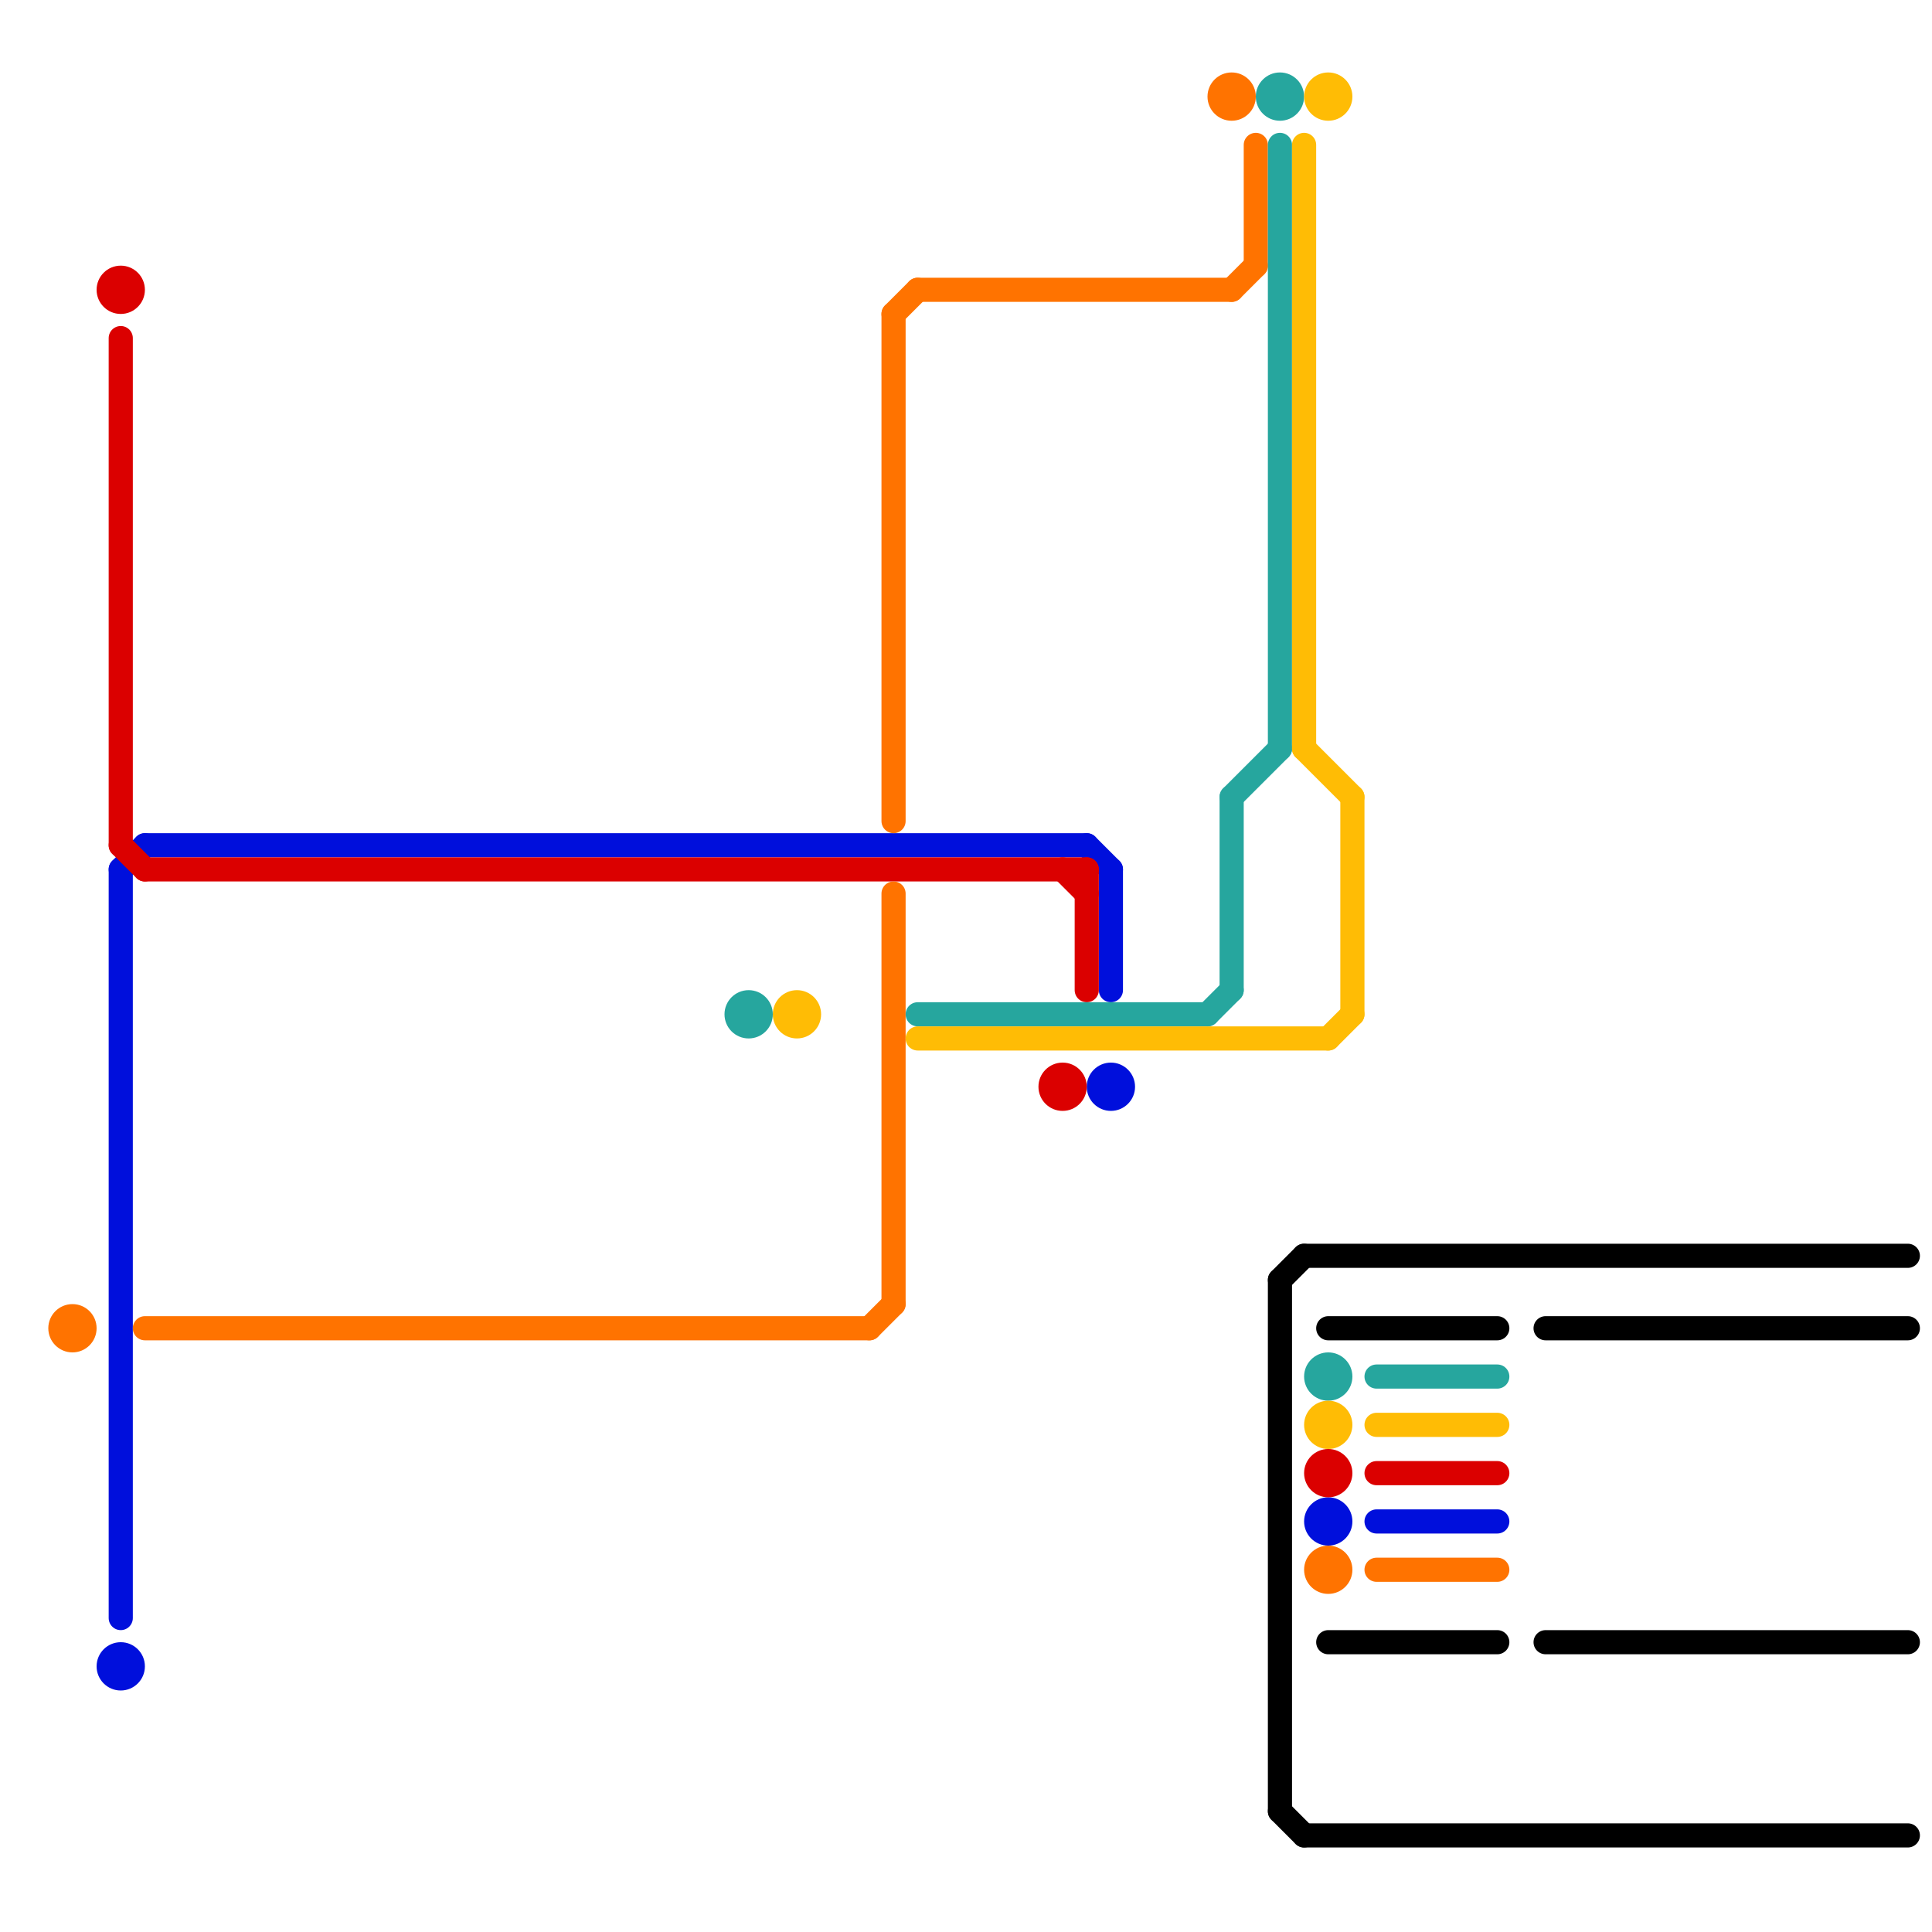 
<svg version="1.1" xmlns="http://www.w3.org/2000/svg" viewBox="0 0 80 80">
<style>text { font: 1px Helvetica; font-weight: 600; white-space: pre; dominant-baseline: central; } line { stroke-width: 1; fill: none; stroke-linecap: round; stroke-linejoin: round; } .c0 { stroke: #000fdc } .c1 { stroke: #db0000 } .c2 { stroke: #ff7300 } .c3 { stroke: #26a69e } .c4 { stroke: #ffbc05 } .c5 { stroke: #000000 }</style><defs><g id="wm-xf"><circle r="1.2" fill="#000"/><circle r="0.9" fill="#fff"/><circle r="0.6" fill="#000"/><circle r="0.3" fill="#fff"/></g><g id="wm"><circle r="0.6" fill="#000"/><circle r="0.3" fill="#fff"/></g></defs><line class="c0" x1="6" y1="35" x2="45" y2="35"/><line class="c0" x1="46" y1="36" x2="46" y2="41"/><line class="c0" x1="5" y1="36" x2="6" y2="35"/><line class="c0" x1="5" y1="36" x2="5" y2="67"/><line class="c0" x1="57" y1="63" x2="62" y2="63"/><line class="c0" x1="45" y1="35" x2="46" y2="36"/><circle cx="55" cy="63" r="1" fill="#000fdc" /><circle cx="5" cy="69" r="1" fill="#000fdc" /><circle cx="46" cy="45" r="1" fill="#000fdc" /><line class="c1" x1="44" y1="36" x2="45" y2="37"/><line class="c1" x1="57" y1="61" x2="62" y2="61"/><line class="c1" x1="45" y1="36" x2="45" y2="41"/><line class="c1" x1="5" y1="14" x2="5" y2="35"/><line class="c1" x1="6" y1="36" x2="45" y2="36"/><line class="c1" x1="5" y1="35" x2="6" y2="36"/><circle cx="44" cy="45" r="1" fill="#db0000" /><circle cx="5" cy="12" r="1" fill="#db0000" /><circle cx="55" cy="61" r="1" fill="#db0000" /><line class="c2" x1="37" y1="13" x2="38" y2="12"/><line class="c2" x1="37" y1="13" x2="37" y2="34"/><line class="c2" x1="38" y1="12" x2="51" y2="12"/><line class="c2" x1="57" y1="65" x2="62" y2="65"/><line class="c2" x1="37" y1="37" x2="37" y2="54"/><line class="c2" x1="6" y1="55" x2="36" y2="55"/><line class="c2" x1="36" y1="55" x2="37" y2="54"/><line class="c2" x1="51" y1="12" x2="52" y2="11"/><line class="c2" x1="52" y1="6" x2="52" y2="11"/><circle cx="51" cy="4" r="1" fill="#ff7300" /><circle cx="55" cy="65" r="1" fill="#ff7300" /><circle cx="3" cy="55" r="1" fill="#ff7300" /><line class="c3" x1="51" y1="33" x2="51" y2="41"/><line class="c3" x1="50" y1="42" x2="51" y2="41"/><line class="c3" x1="57" y1="57" x2="62" y2="57"/><line class="c3" x1="51" y1="33" x2="53" y2="31"/><line class="c3" x1="53" y1="6" x2="53" y2="31"/><line class="c3" x1="38" y1="42" x2="50" y2="42"/><circle cx="55" cy="57" r="1" fill="#26a69e" /><circle cx="31" cy="42" r="1" fill="#26a69e" /><circle cx="53" cy="4" r="1" fill="#26a69e" /><line class="c4" x1="54" y1="31" x2="56" y2="33"/><line class="c4" x1="57" y1="59" x2="62" y2="59"/><line class="c4" x1="38" y1="43" x2="55" y2="43"/><line class="c4" x1="56" y1="33" x2="56" y2="42"/><line class="c4" x1="54" y1="6" x2="54" y2="31"/><line class="c4" x1="55" y1="43" x2="56" y2="42"/><circle cx="55" cy="59" r="1" fill="#ffbc05" /><circle cx="33" cy="42" r="1" fill="#ffbc05" /><circle cx="55" cy="4" r="1" fill="#ffbc05" /><line class="c5" x1="54" y1="52" x2="79" y2="52"/><line class="c5" x1="53" y1="53" x2="54" y2="52"/><line class="c5" x1="54" y1="76" x2="79" y2="76"/><line class="c5" x1="55" y1="55" x2="62" y2="55"/><line class="c5" x1="55" y1="68" x2="62" y2="68"/><line class="c5" x1="53" y1="53" x2="53" y2="75"/><line class="c5" x1="53" y1="75" x2="54" y2="76"/><line class="c5" x1="64" y1="55" x2="79" y2="55"/><line class="c5" x1="64" y1="68" x2="79" y2="68"/>
</svg>
